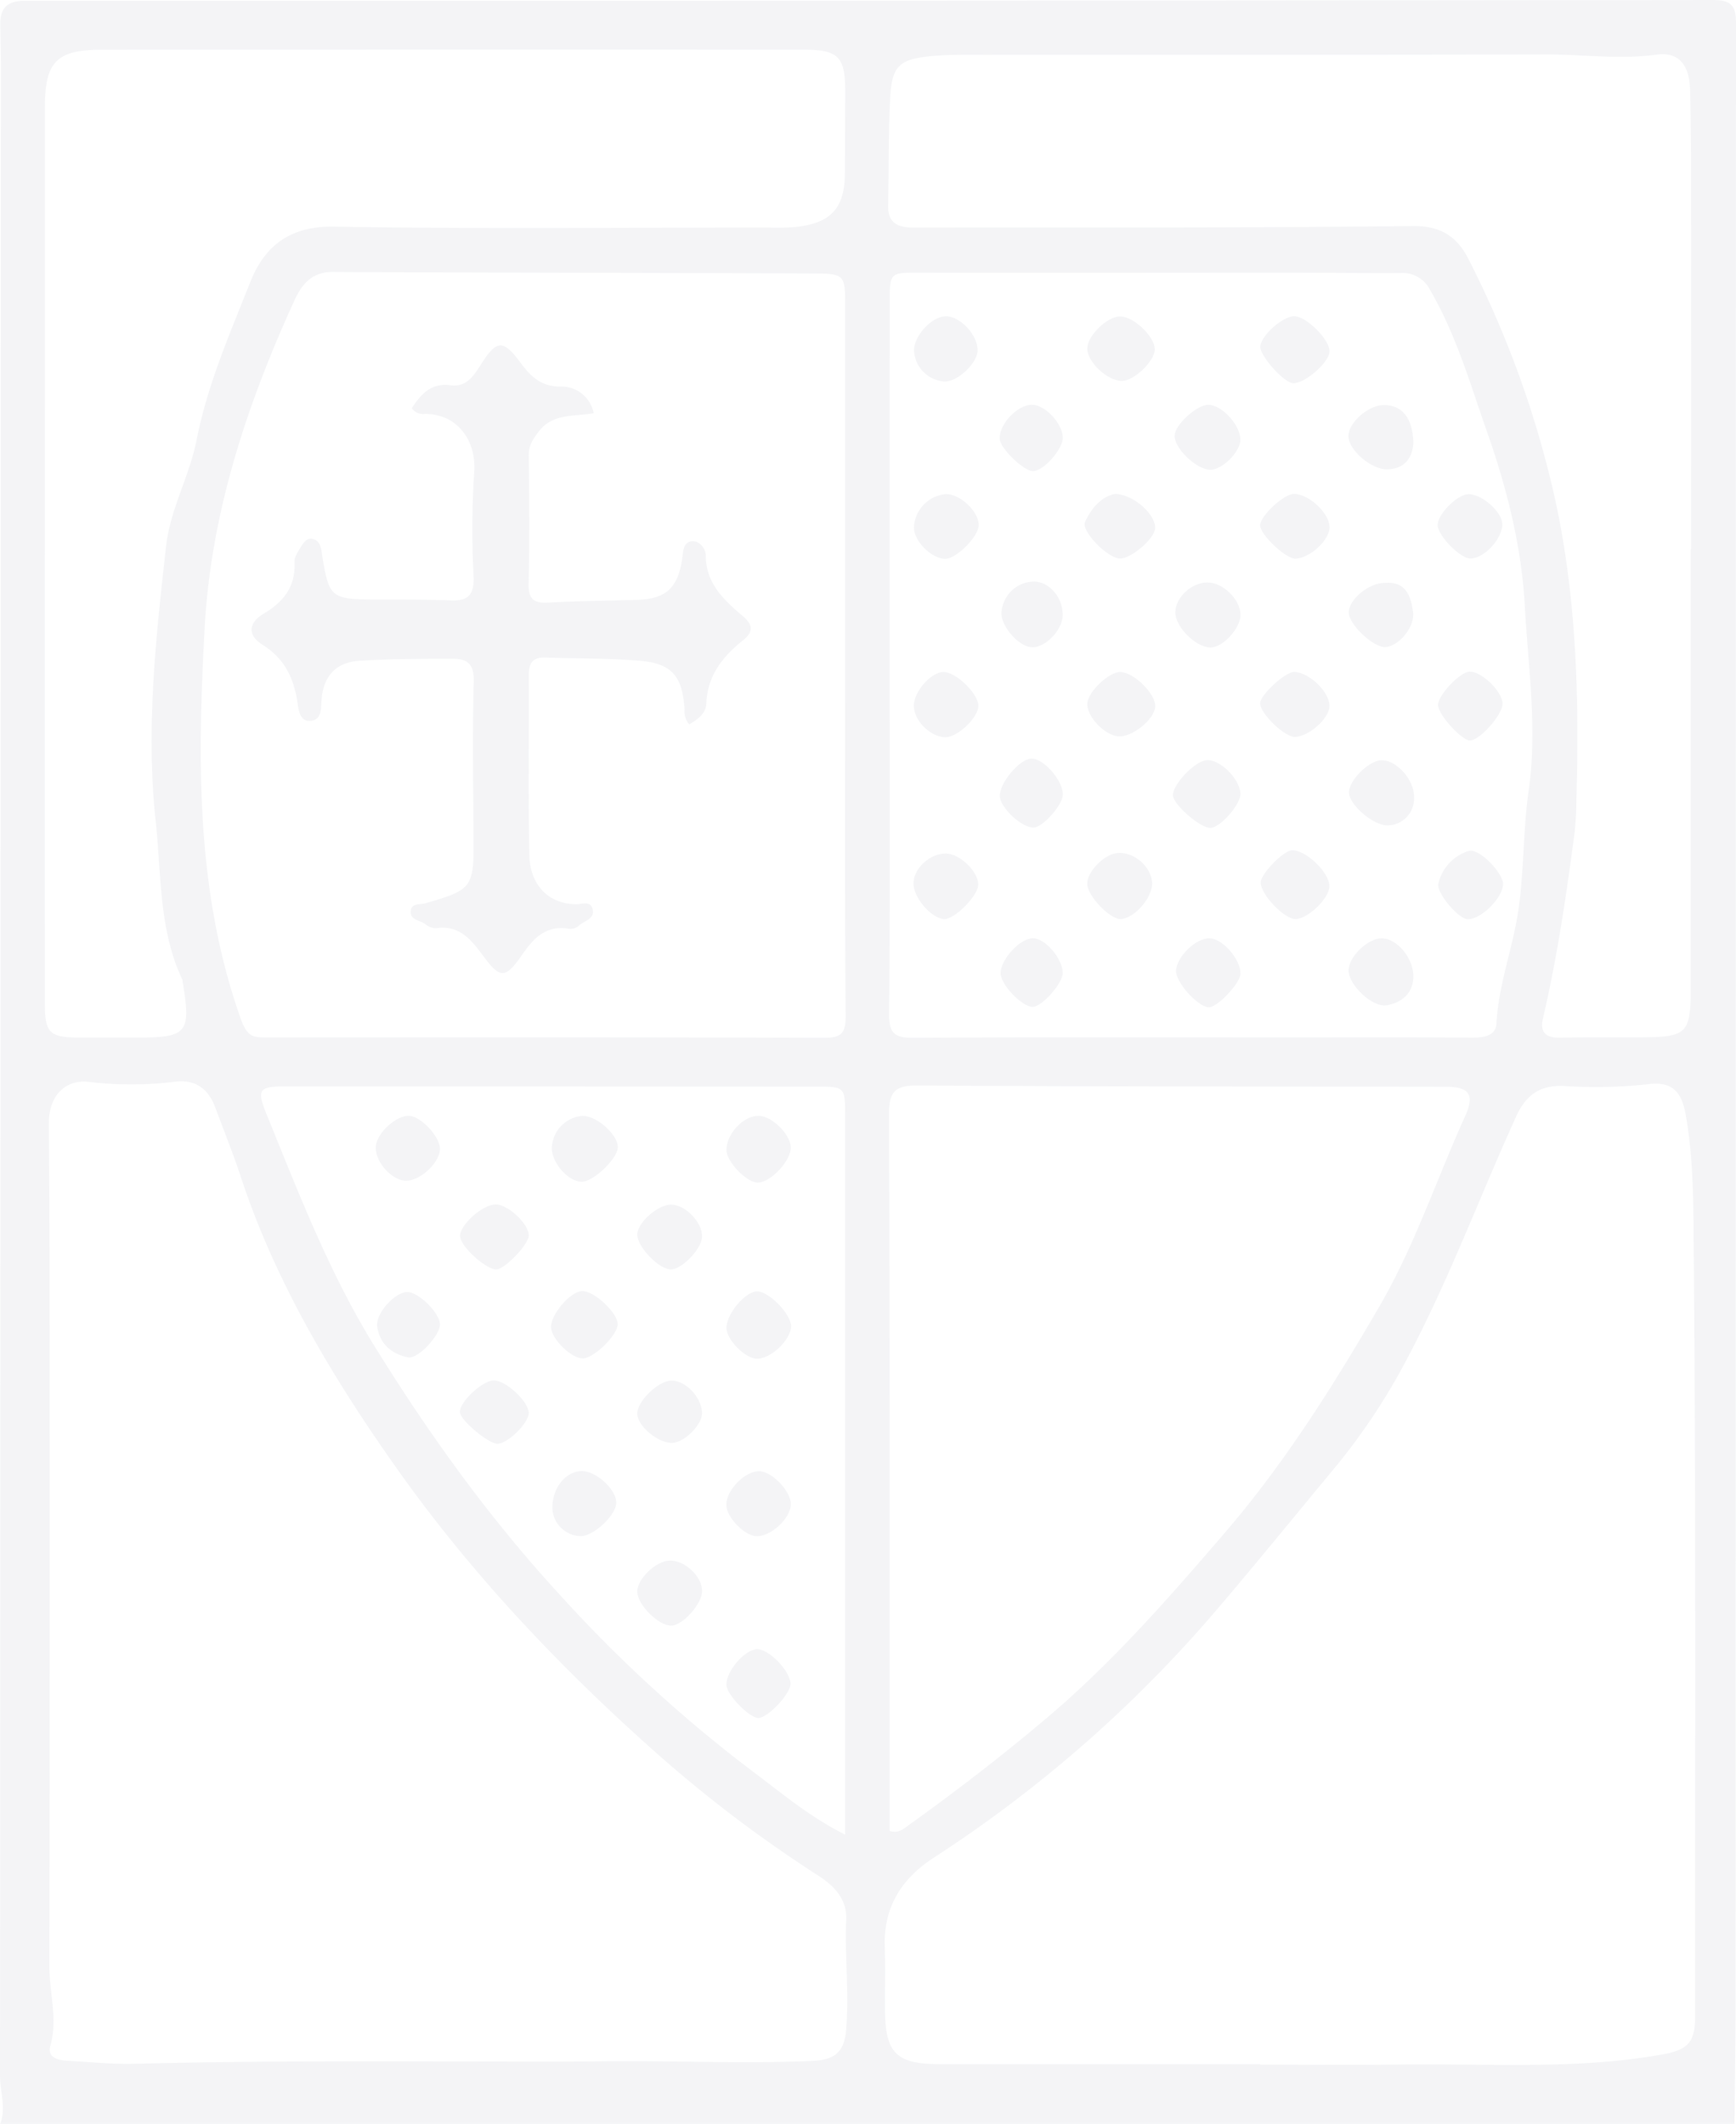 <svg xmlns="http://www.w3.org/2000/svg" xmlns:xlink="http://www.w3.org/1999/xlink" width="332.268" height="406.41" viewBox="0 0 332.268 406.41">
  <defs>
    <clipPath id="clip-path">
      <rect id="Rectangle_4934" data-name="Rectangle 4934" width="332.268" height="406.41" fill="#0e1b4a"/>
    </clipPath>
  </defs>
  <g id="watermark" opacity="0.05">
    <g id="Group_1598" data-name="Group 1598" clip-path="url(#clip-path)">
      <path id="Path_3772" data-name="Path 3772" d="M327.68,0Q166.229.2,4.778.147C1.6.146.041,1.377.064,4.539c.02,2.677.1,5.354.1,8.03Q.12,204.852,0,397.135c0,3.091,1.2,6.185.054,9.275H331.982c.069-7.711.2-15.422.2-23.131q.03-189.447.085-378.894C332.269.9,331.2-.006,327.68,0M170.362,19.015c.3-6.338,1.619-7.66,7.844-8.268,3.438-.335,6.923-.259,10.386-.26,35.755-.025,71.51.013,107.265-.074,7.056-.018,14.082,1.035,21.187.042,4.186-.585,6.311,1.889,6.432,6.738.181,7.236.171,14.478.178,21.718q.028,33.053.007,66.106H323.6q0,42.023,0,84.048c0,8.677-.735,9.389-9.444,9.425-5.2.021-10.4-.028-15.593.068-2.7.051-3.866-1.025-3.237-3.71,2.746-11.745,4.481-23.664,6.061-35.607a64.108,64.108,0,0,0,.338-6.58c.537-18.877.042-37.713-3.889-56.253a192.892,192.892,0,0,0-16.754-46.8c-2.156-4.282-5.255-6.431-10.81-6.36-31.813.4-63.632.238-95.448.3-2.971.006-4.905-.848-4.835-4.242.141-6.766.052-13.541.372-20.3m-.086,327.335c-.006-44.368.055-88.737-.119-133.105-.017-4.365,1.165-5.557,5.491-5.529,33.692.215,67.386.2,101.08.247,4.391.006,5.6,1.435,3.719,5.584-5.508,12.125-9.668,24.816-16.423,36.434-8.8,15.13-18.063,29.906-29.476,43.186-10.747,12.507-21.6,24.939-34.272,35.641-8.489,7.166-17.263,13.937-26.288,20.395-.936.67-1.9,1.7-3.712,1.155V346.35M245.3,198.51c-23.469,0-46.938-.079-70.405.082-3.635.024-4.754-.788-4.72-4.621.2-22.663.1-45.329.1-67.993q0-34.232.01-68.464c.007-5.4.205-5.341,5.693-5.327,23.309.058,46.617,0,69.926,0,7.4,0,14.8.086,22.2.055a5.876,5.876,0,0,1,5.639,3.3c4.969,8.524,7.654,17.944,10.887,27.137,3.773,10.733,6.582,21.816,7.206,33.152.65,11.838,2.458,23.622.724,35.651-1.106,7.674-.814,15.571-2.052,23.353-1.121,7.059-3.725,13.8-4.089,21.018-.12,2.387-2.466,2.715-4.733,2.7-12.127-.088-24.255-.041-36.383-.041M178.694,355.49a249.3,249.3,0,0,0,54.015-47.267c7.742-9.06,15.253-18.327,22.869-27.485A121.06,121.06,0,0,0,269.313,260c7.974-15.016,13.863-30.922,20.868-46.345,1.84-4.053,4.487-6.044,9.105-5.854a92.883,92.883,0,0,0,16.028-.322c4.566-.6,6.5,1.191,7.32,5.791,1.575,8.849,1.475,17.872,1.551,26.744.417,48.65.228,97.3.25,145.957,0,5.144-1.6,6.362-6.828,7.258-16.575,2.844-33.267,1.591-49.914,1.828-8.822.126-17.647.021-26.471.021v-.1q-30.726,0-61.45-.007c-8.233-.01-10.33-2.122-10.382-10.323-.027-4.094.083-8.19-.042-12.281-.232-7.511,3.279-12.929,9.345-16.877m-16.752,33.028c-.379,4.246-2.315,5.638-6.3,5.823-13.548.629-27.093-.1-40.638.085-9.3.126-18.6.024-27.895.024-20.485-.058-40.969-.054-61.451.457-4.235.106-8.487-.348-12.729-.578-1.851-.1-3.944-.6-3.285-2.9,1.449-5.076-.192-10-.187-15q.078-67.8.021-135.594c0-8.655-.068-17.309-.122-25.965-.031-4.956,2.982-8.433,7.745-7.838a67.86,67.86,0,0,0,16.447-.052c3.877-.454,6.309,1.363,7.627,4.881,1.649,4.4,3.406,8.764,4.876,13.224,6.638,20.164,17.451,38.248,29.512,55.371,14.668,20.822,32.2,39.279,51.4,56.162a252.458,252.458,0,0,0,29.692,22.307c2.988,1.934,5.478,4.488,5.311,8.388-.3,7.069.6,14.116-.03,21.206M54.538,207.881q50.808.021,101.617.049c5.6,0,5.6.014,5.6,5.793V351.052c-7-3.508-12.312-8.084-17.9-12.251a267.22,267.22,0,0,1-36.7-33.632c-13.426-14.582-24.9-30.539-35.345-47.366-8.744-14.087-14.6-29.4-20.793-44.6-1.917-4.706-1.447-5.318,3.522-5.317M157.43,198.59c-35.457-.13-70.916-.083-106.373-.072-2.637,0-3.744-.079-5.021-3.695-8.636-24.428-8.216-49.7-6.857-74.768,1.182-21.8,8.052-42.612,17.154-62.52,1.369-2.992,3.248-5.516,7.343-5.495,30.57.168,61.142.16,91.713.288,6.369.027,6.369.185,6.369,6.4v67.085c0,22.834-.1,45.669.1,68.5.033,3.681-1.036,4.29-4.432,4.277M8.579,105.5Q8.6,62.992,8.6,20.481c0-8.667,2.262-10.963,10.861-10.967Q86.582,9.478,153.7,9.5c6.761,0,8.077,1.325,8.07,7.941-.006,5.2-.049,10.392-.058,15.587-.01,6.761-2.579,9.651-9.439,10.413a47.453,47.453,0,0,1-5.2.1c-27.731.006-55.467.288-83.191-.167-8.4-.139-13.237,3.7-15.959,10.55C44,63.817,39.7,73.625,37.629,84.184c-1.357,6.932-5.044,13.194-5.841,20.323-1.961,17.5-3.9,35.126-1.991,52.6,1.1,10.089.554,20.721,5.095,30.331a1.82,1.82,0,0,1,.069.465c1.628,9.808.918,10.651-8.923,10.638-3.624-.006-7.248.023-10.871,0-5.716-.034-6.575-.858-6.58-6.6Q8.56,148.725,8.579,105.5" transform="translate(0 0)" fill="#0e1b4a"/>
      <path id="Path_3773" data-name="Path 3773" d="M128.031,98.508c-3.589-3.064-7.046-6.23-7.052-11.608,0-1.308-1.267-2.907-2.791-2.671s-1.526,1.987-1.725,3.375c-.793,5.526-3.146,7.657-8.551,7.824-5.663.175-11.335.2-16.99.522-2.818.161-3.914-.587-3.845-3.609.185-8.179.117-16.366.023-24.548-.021-1.893.8-3.09,1.882-4.532,2.7-3.6,6.833-2.858,10.55-3.546a6.275,6.275,0,0,0-6.331-5.1c-3.78.02-5.752-1.966-7.647-4.526-3.341-4.514-4.553-4.529-7.625.332-1.4,2.223-2.827,4.348-5.772,3.949-3.8-.512-5.713,1.738-7.448,4.393a2.749,2.749,0,0,0,2.559,1.1c6.144-.025,9.932,5.11,9.381,11.372a167.153,167.153,0,0,0-.095,19.814c.1,3.265-.96,4.615-4.27,4.488-4.719-.182-9.446-.143-14.17-.167-9.026-.045-9.251-.2-10.655-9.135-.191-1.213-.508-2.178-1.714-2.456-1.1-.255-1.732.67-2.209,1.447-.559.912-1.315,1.978-1.266,2.94.245,4.73-2.091,7.647-5.972,9.952-2.735,1.626-3.173,4.026-.171,5.894,4.186,2.6,6.015,6.36,6.711,11.078.184,1.244.4,3.633,2.421,3.5,2.25-.144,2.048-2.279,2.18-4.006.351-4.516,2.723-7.212,7.268-7.5,5.962-.375,11.951-.365,17.93-.38,2.746-.007,4.03,1.077,3.938,4.348-.277,9.9-.107,19.818-.035,29.727.072,9.69-.175,10.1-9.169,12.691-1.127.325-2.851-.093-2.873,1.694-.02,1.53,1.736,1.557,2.694,2.245a3.45,3.45,0,0,0,2.107.865c4.524-.7,6.792,2.192,9.092,5.3,3.262,4.408,4.253,4.382,7.463-.264,2.168-3.138,4.529-5.629,8.794-4.962a2.506,2.506,0,0,0,2.172-.658c.977-.906,2.9-1.191,2.525-2.989-.37-1.777-2.066-1.021-3.173-1.034-5.836-.062-8.842-4.294-8.952-9.266-.256-11.482-.04-22.975-.116-34.463-.017-2.347.694-3.558,3.194-3.467,5.973.214,11.968.122,17.919.6,6.24.5,8.286,2.916,8.7,9.272a3.941,3.941,0,0,0,.892,2.912c1.684-.966,3.2-2.122,3.269-3.928.2-5.339,3.1-9.017,7-12.13,2.1-1.671,1.946-2.994-.048-4.7" transform="translate(14.101 19.353)" fill="#0e1b4a"/>
      <path id="Path_3774" data-name="Path 3774" d="M153.518,79.211c2.12.086,6.663-3.78,6.787-5.775.158-2.547-3.925-6.445-7.632-6.6-2.537.427-4.563,2.664-5.779,5.348-.814,1.8,4.327,6.929,6.623,7.022" transform="translate(60.785 27.675)" fill="#0e1b4a"/>
      <path id="Path_3775" data-name="Path 3775" d="M176.66,115.058c-1.646.037-6,4.492-6.014,6.155-.02,2.327,4.535,7.083,6.71,7.008,2.408-.085,6.411-3.978,6.437-6.263.03-2.607-4.467-6.96-7.132-6.9" transform="translate(70.655 47.639)" fill="#0e1b4a"/>
      <path id="Path_3776" data-name="Path 3776" d="M176.851,55.608c2.173.15,6.861-3.891,6.987-6.022.129-2.195-4.28-6.68-6.68-6.793-2.145-.1-6.4,3.63-6.572,5.766-.143,1.745,4.463,6.927,6.266,7.049" transform="translate(70.628 17.717)" fill="#0e1b4a"/>
      <path id="Path_3777" data-name="Path 3777" d="M188.937,126.977c-2.694-.057-6.434,3.553-6.4,6.184.03,2.723,4.553,7.125,7.326,6.625,2.66-.481,4.887-2.063,5.071-5.188.212-3.583-2.981-7.557-5.993-7.62" transform="translate(75.576 52.574)" fill="#0e1b4a"/>
      <path id="Path_3778" data-name="Path 3778" d="M190.026,67.116c3.4-.136,4.753-2.328,4.925-5.072-.133-4.835-2.209-7.3-5.764-7.23-2.906.054-6.635,3.35-6.673,5.9-.038,2.637,4.375,6.526,7.511,6.4" transform="translate(75.569 22.695)" fill="#0e1b4a"/>
      <path id="Path_3779" data-name="Path 3779" d="M153.489,90.937c-2.176-.03-6.162,3.756-6.315,6-.165,2.436,3.225,6.059,5.905,6.311,2.6.243,6.906-3.177,7.094-5.641.184-2.4-4.055-6.632-6.684-6.667" transform="translate(60.934 37.652)" fill="#0e1b4a"/>
      <path id="Path_3780" data-name="Path 3780" d="M129.854,66.864a6.7,6.7,0,0,0-6.15,6.352c-.014,2.6,3.258,5.93,5.923,6.037,2.141.085,6.509-4.3,6.478-6.506-.037-2.6-3.546-5.9-6.251-5.882" transform="translate(51.219 27.685)" fill="#0e1b4a"/>
      <path id="Path_3781" data-name="Path 3781" d="M177.024,66.838c-1.946.01-6.459,4.214-6.458,6.015s4.962,6.462,6.778,6.38c2.81-.127,6.54-3.6,6.512-6.056-.031-2.677-3.993-6.353-6.831-6.339" transform="translate(70.622 27.674)" fill="#0e1b4a"/>
      <path id="Path_3782" data-name="Path 3782" d="M153.848,55.164c2.378-.058,6.3-3.887,6.247-6.095-.065-2.49-4.159-6.314-6.691-6.251-2.493.062-6.219,3.72-6.237,6.123-.02,2.613,3.927,6.29,6.681,6.223" transform="translate(60.933 17.728)" fill="#0e1b4a"/>
      <path id="Path_3783" data-name="Path 3783" d="M165.232,78.818c-3.056.016-6.086,2.827-6.143,5.7-.052,2.74,3.841,6.679,6.677,6.751,2.38.062,5.847-3.709,5.8-6.3-.057-2.923-3.391-6.16-6.331-6.145" transform="translate(65.869 32.634)" fill="#0e1b4a"/>
      <path id="Path_3784" data-name="Path 3784" d="M165.205,102.869c-2.231.164-6.5,4.624-6.441,6.732.048,1.777,5.262,6.3,7.181,6.227,1.966-.074,5.915-4.649,5.742-6.653-.249-2.879-3.962-6.492-6.482-6.307" transform="translate(65.735 42.589)" fill="#0e1b4a"/>
      <path id="Path_3785" data-name="Path 3785" d="M152.974,115.436c-2.562.209-5.882,3.6-5.813,5.929s4.384,6.824,6.457,6.707c2.586-.147,6.041-4.1,5.967-6.838-.083-3.122-3.429-6.058-6.611-5.8" transform="translate(60.931 47.789)" fill="#0e1b4a"/>
      <path id="Path_3786" data-name="Path 3786" d="M177.1,90.927c-1.678-.055-6.523,4.388-6.536,5.994-.014,1.973,4.738,6.54,6.71,6.448,2.714-.127,6.551-3.589,6.565-5.921.014-2.685-3.85-6.427-6.739-6.522" transform="translate(70.623 37.648)" fill="#0e1b4a"/>
      <path id="Path_3787" data-name="Path 3787" d="M129.421,90.939c-2.369-.055-5.7,3.679-5.728,6.423-.03,2.8,3.033,5.921,5.942,6.062,2.315.113,6.386-3.7,6.41-6s-4.207-6.431-6.623-6.488" transform="translate(51.214 37.652)" fill="#0e1b4a"/>
      <path id="Path_3788" data-name="Path 3788" d="M141.294,102.658c-2.26.143-6.082,4.758-5.963,7.2.11,2.274,4.323,6.141,6.519,5.987,1.813-.129,5.553-4.385,5.55-6.315-.006-2.759-3.791-7.019-6.106-6.872" transform="translate(56.032 42.503)" fill="#0e1b4a"/>
      <path id="Path_3789" data-name="Path 3789" d="M129.53,55.279c2.486.085,6.242-3.391,6.346-5.874.124-2.93-3.288-6.632-6.086-6.6-2.66.028-6.056,3.675-6.073,6.523a6.245,6.245,0,0,0,5.813,5.955" transform="translate(51.224 17.721)" fill="#0e1b4a"/>
      <path id="Path_3790" data-name="Path 3790" d="M165.631,126.976c-2.62-.1-6.338,3.494-6.444,6.235-.082,2.154,4.081,6.811,6.229,6.97,1.574.116,6.046-4.574,6.095-6.393.072-2.742-3.354-6.712-5.88-6.811" transform="translate(65.91 52.572)" fill="#0e1b4a"/>
      <path id="Path_3791" data-name="Path 3791" d="M207.078,121.533c.052-2.13-4.613-6.977-6.581-6.363a8.534,8.534,0,0,0-5.788,6.215c-.455,1.776,3.736,6.674,5.506,6.826,2.483.212,6.8-3.983,6.862-6.677" transform="translate(80.604 47.663)" fill="#0e1b4a"/>
      <path id="Path_3792" data-name="Path 3792" d="M188.848,102.881c-2.369.017-6.124,3.658-6.256,6.065-.13,2.374,4.959,6.763,7.721,6.383a5.1,5.1,0,0,0,4.72-5.39c.072-3.324-3.317-7.077-6.185-7.057" transform="translate(75.6 42.597)" fill="#0e1b4a"/>
      <path id="Path_3793" data-name="Path 3793" d="M165.842,67.21c2.3.023,5.819-3.545,5.741-5.827-.095-2.837-3.566-6.572-6.137-6.6-2.161-.028-6.315,3.723-6.448,5.823-.154,2.435,4.14,6.581,6.844,6.608" transform="translate(65.83 22.681)" fill="#0e1b4a"/>
      <path id="Path_3794" data-name="Path 3794" d="M200.747,104.065c1.847.021,6.268-4.943,6.253-7.021-.018-2.335-3.941-6.171-6.294-6.154-1.854.013-6.171,4.606-6.063,6.452s4.519,6.7,6.1,6.722" transform="translate(80.59 37.632)" fill="#0e1b4a"/>
      <path id="Path_3795" data-name="Path 3795" d="M129.876,115.5c-3.019-.061-6.162,2.784-6.23,5.641-.065,2.708,3.293,6.7,5.817,6.91,1.9.161,6.448-4.321,6.571-6.482.141-2.492-3.432-6.014-6.158-6.069" transform="translate(51.194 47.821)" fill="#0e1b4a"/>
      <path id="Path_3796" data-name="Path 3796" d="M135.554,84.71c-.048,2.6,3.242,6.363,5.728,6.558,2.548.2,5.911-3.2,5.984-6.058.086-3.336-2.393-6.359-5.338-6.509a6.312,6.312,0,0,0-6.374,6.008" transform="translate(56.125 32.583)" fill="#0e1b4a"/>
      <path id="Path_3797" data-name="Path 3797" d="M189.46,78.885c-3.032-.014-6.85,3.108-6.9,5.648-.048,2.231,4.7,6.745,6.99,6.642,2.524-.113,5.725-3.814,5.325-6.721-.409-2.972-1.346-5.918-5.41-5.569" transform="translate(75.585 32.65)" fill="#0e1b4a"/>
      <path id="Path_3798" data-name="Path 3798" d="M141.667,126.967c-2.456-.049-6.236,4.02-6.229,6.705.006,2.159,4.082,6.425,6.136,6.423,1.792,0,5.815-4.57,5.758-6.537-.081-2.753-3.339-6.544-5.665-6.591" transform="translate(56.077 52.57)" fill="#0e1b4a"/>
      <path id="Path_3799" data-name="Path 3799" d="M200.881,79.186c2.671-.03,6.2-3.9,6.08-6.656-.109-2.407-4.108-5.83-6.6-5.646-2.221.163-5.928,4.027-5.761,6.007.177,2.106,4.375,6.317,6.276,6.3" transform="translate(80.573 27.69)" fill="#0e1b4a"/>
      <path id="Path_3800" data-name="Path 3800" d="M141.68,67.472c2.026.013,5.782-4.227,5.716-6.452-.079-2.691-3.373-6.208-5.853-6.25-2.76-.048-6.3,3.627-6.236,6.482.037,1.794,4.56,6.209,6.373,6.22" transform="translate(56.023 22.677)" fill="#0e1b4a"/>
      <path id="Path_3801" data-name="Path 3801" d="M80.485,163.6c2.233-.065,6.753-4.392,6.833-6.54.089-2.419-4.031-6.1-6.785-6.063a6.409,6.409,0,0,0-5.843,6.169c.02,2.921,3.249,6.507,5.795,6.434" transform="translate(30.925 62.521)" fill="#0e1b4a"/>
      <path id="Path_3802" data-name="Path 3802" d="M80.648,187.6c2.162-.013,6.72-4.49,6.7-6.582-.018-2.179-4.618-6.427-6.834-6.309-2.3.122-6.1,4.618-5.925,7.021.161,2.254,3.906,5.884,6.056,5.871" transform="translate(30.882 72.335)" fill="#0e1b4a"/>
      <path id="Path_3803" data-name="Path 3803" d="M104.168,187.644c2.674.042,6.577-3.7,6.526-6.259-.047-2.343-4.229-6.623-6.486-6.636s-5.942,4.389-5.878,7.038c.055,2.275,3.59,5.822,5.839,5.857" transform="translate(40.712 72.354)" fill="#0e1b4a"/>
      <path id="Path_3804" data-name="Path 3804" d="M92.417,211.183c-2.646.09-6.216,3.563-6.154,5.984.065,2.558,4.16,6.578,6.582,6.461,2.216-.109,5.86-4.265,5.827-6.649-.04-2.82-3.358-5.9-6.256-5.8" transform="translate(35.716 87.438)" fill="#0e1b4a"/>
      <path id="Path_3805" data-name="Path 3805" d="M104.451,163.779c2.554-.2,6.305-4.324,6.186-6.8-.124-2.558-3.719-6.02-6.219-5.99-2.909.034-6.107,3.49-6.086,6.575.016,2.3,4.033,6.377,6.119,6.212" transform="translate(40.714 62.517)" fill="#0e1b4a"/>
      <path id="Path_3806" data-name="Path 3806" d="M69.237,175.427c1.652-.051,6.23-4.873,6.194-6.523-.051-2.25-3.99-5.923-6.345-5.916-2.521.006-6.93,3.966-6.813,6.117.107,1.953,4.987,6.383,6.964,6.322" transform="translate(25.783 67.484)" fill="#0e1b4a"/>
      <path id="Path_3807" data-name="Path 3807" d="M92.557,175.413c2.084.163,6.013-3.85,6.1-6.229.1-2.738-3.119-6.111-5.884-6.171-2.484-.054-6.36,3.3-6.512,5.629-.144,2.226,3.91,6.584,6.3,6.77" transform="translate(35.713 67.494)" fill="#0e1b4a"/>
      <path id="Path_3808" data-name="Path 3808" d="M104.047,211.521c2.779.127,6.6-3.415,6.615-6.13.013-2.455-3.558-6.222-5.973-6.3-2.746-.091-6.345,3.522-6.379,6.4-.028,2.323,3.4,5.923,5.737,6.031" transform="translate(40.704 82.43)" fill="#0e1b4a"/>
      <path id="Path_3809" data-name="Path 3809" d="M104.187,223.172c-2.366.037-6.013,4.321-5.861,6.886.113,1.933,4.59,6.461,6.208,6.28,1.956-.221,6.12-4.734,6.062-6.571-.079-2.463-4.129-6.63-6.408-6.6" transform="translate(40.709 92.403)" fill="#0e1b4a"/>
      <path id="Path_3810" data-name="Path 3810" d="M80.339,199.07c-3.039.085-5.622,3.227-5.569,7.11a5.542,5.542,0,0,0,5.123,5.322c2.516.321,7.063-3.937,7.1-6.353.041-2.555-3.9-6.155-6.657-6.079" transform="translate(30.958 82.423)" fill="#0e1b4a"/>
      <path id="Path_3811" data-name="Path 3811" d="M56.354,163.405c2.664.287,6.611-3.163,6.8-5.942.153-2.254-3.484-6.288-5.83-6.466-2.418-.182-6.157,3.152-6.447,5.752-.3,2.718,2.69,6.356,5.478,6.656" transform="translate(21.056 62.516)" fill="#0e1b4a"/>
      <path id="Path_3812" data-name="Path 3812" d="M69.467,198.929c1.974-.042,6.014-4.046,5.963-5.908-.061-2.279-4.538-6.372-6.8-6.216s-6.589,4.3-6.377,6.119c.185,1.6,5.522,6.042,7.214,6.005" transform="translate(25.772 77.344)" fill="#0e1b4a"/>
      <path id="Path_3813" data-name="Path 3813" d="M56.774,174.838c-2.335.04-6.072,4.149-5.717,6.6.482,3.331,2.746,5.263,5.911,5.906,1.9.386,6.154-4.238,6.111-6.314-.045-2.219-4.13-6.233-6.305-6.2" transform="translate(21.13 72.39)" fill="#0e1b4a"/>
      <path id="Path_3814" data-name="Path 3814" d="M92.924,198.746c2.357-.044,5.848-3.559,5.742-5.782-.146-3.04-3.221-6.215-5.946-6.137-2.53.074-6.58,4.077-6.464,6.387.119,2.376,3.983,5.583,6.667,5.532" transform="translate(35.713 77.354)" fill="#0e1b4a"/>
    </g>
  </g>
</svg>
